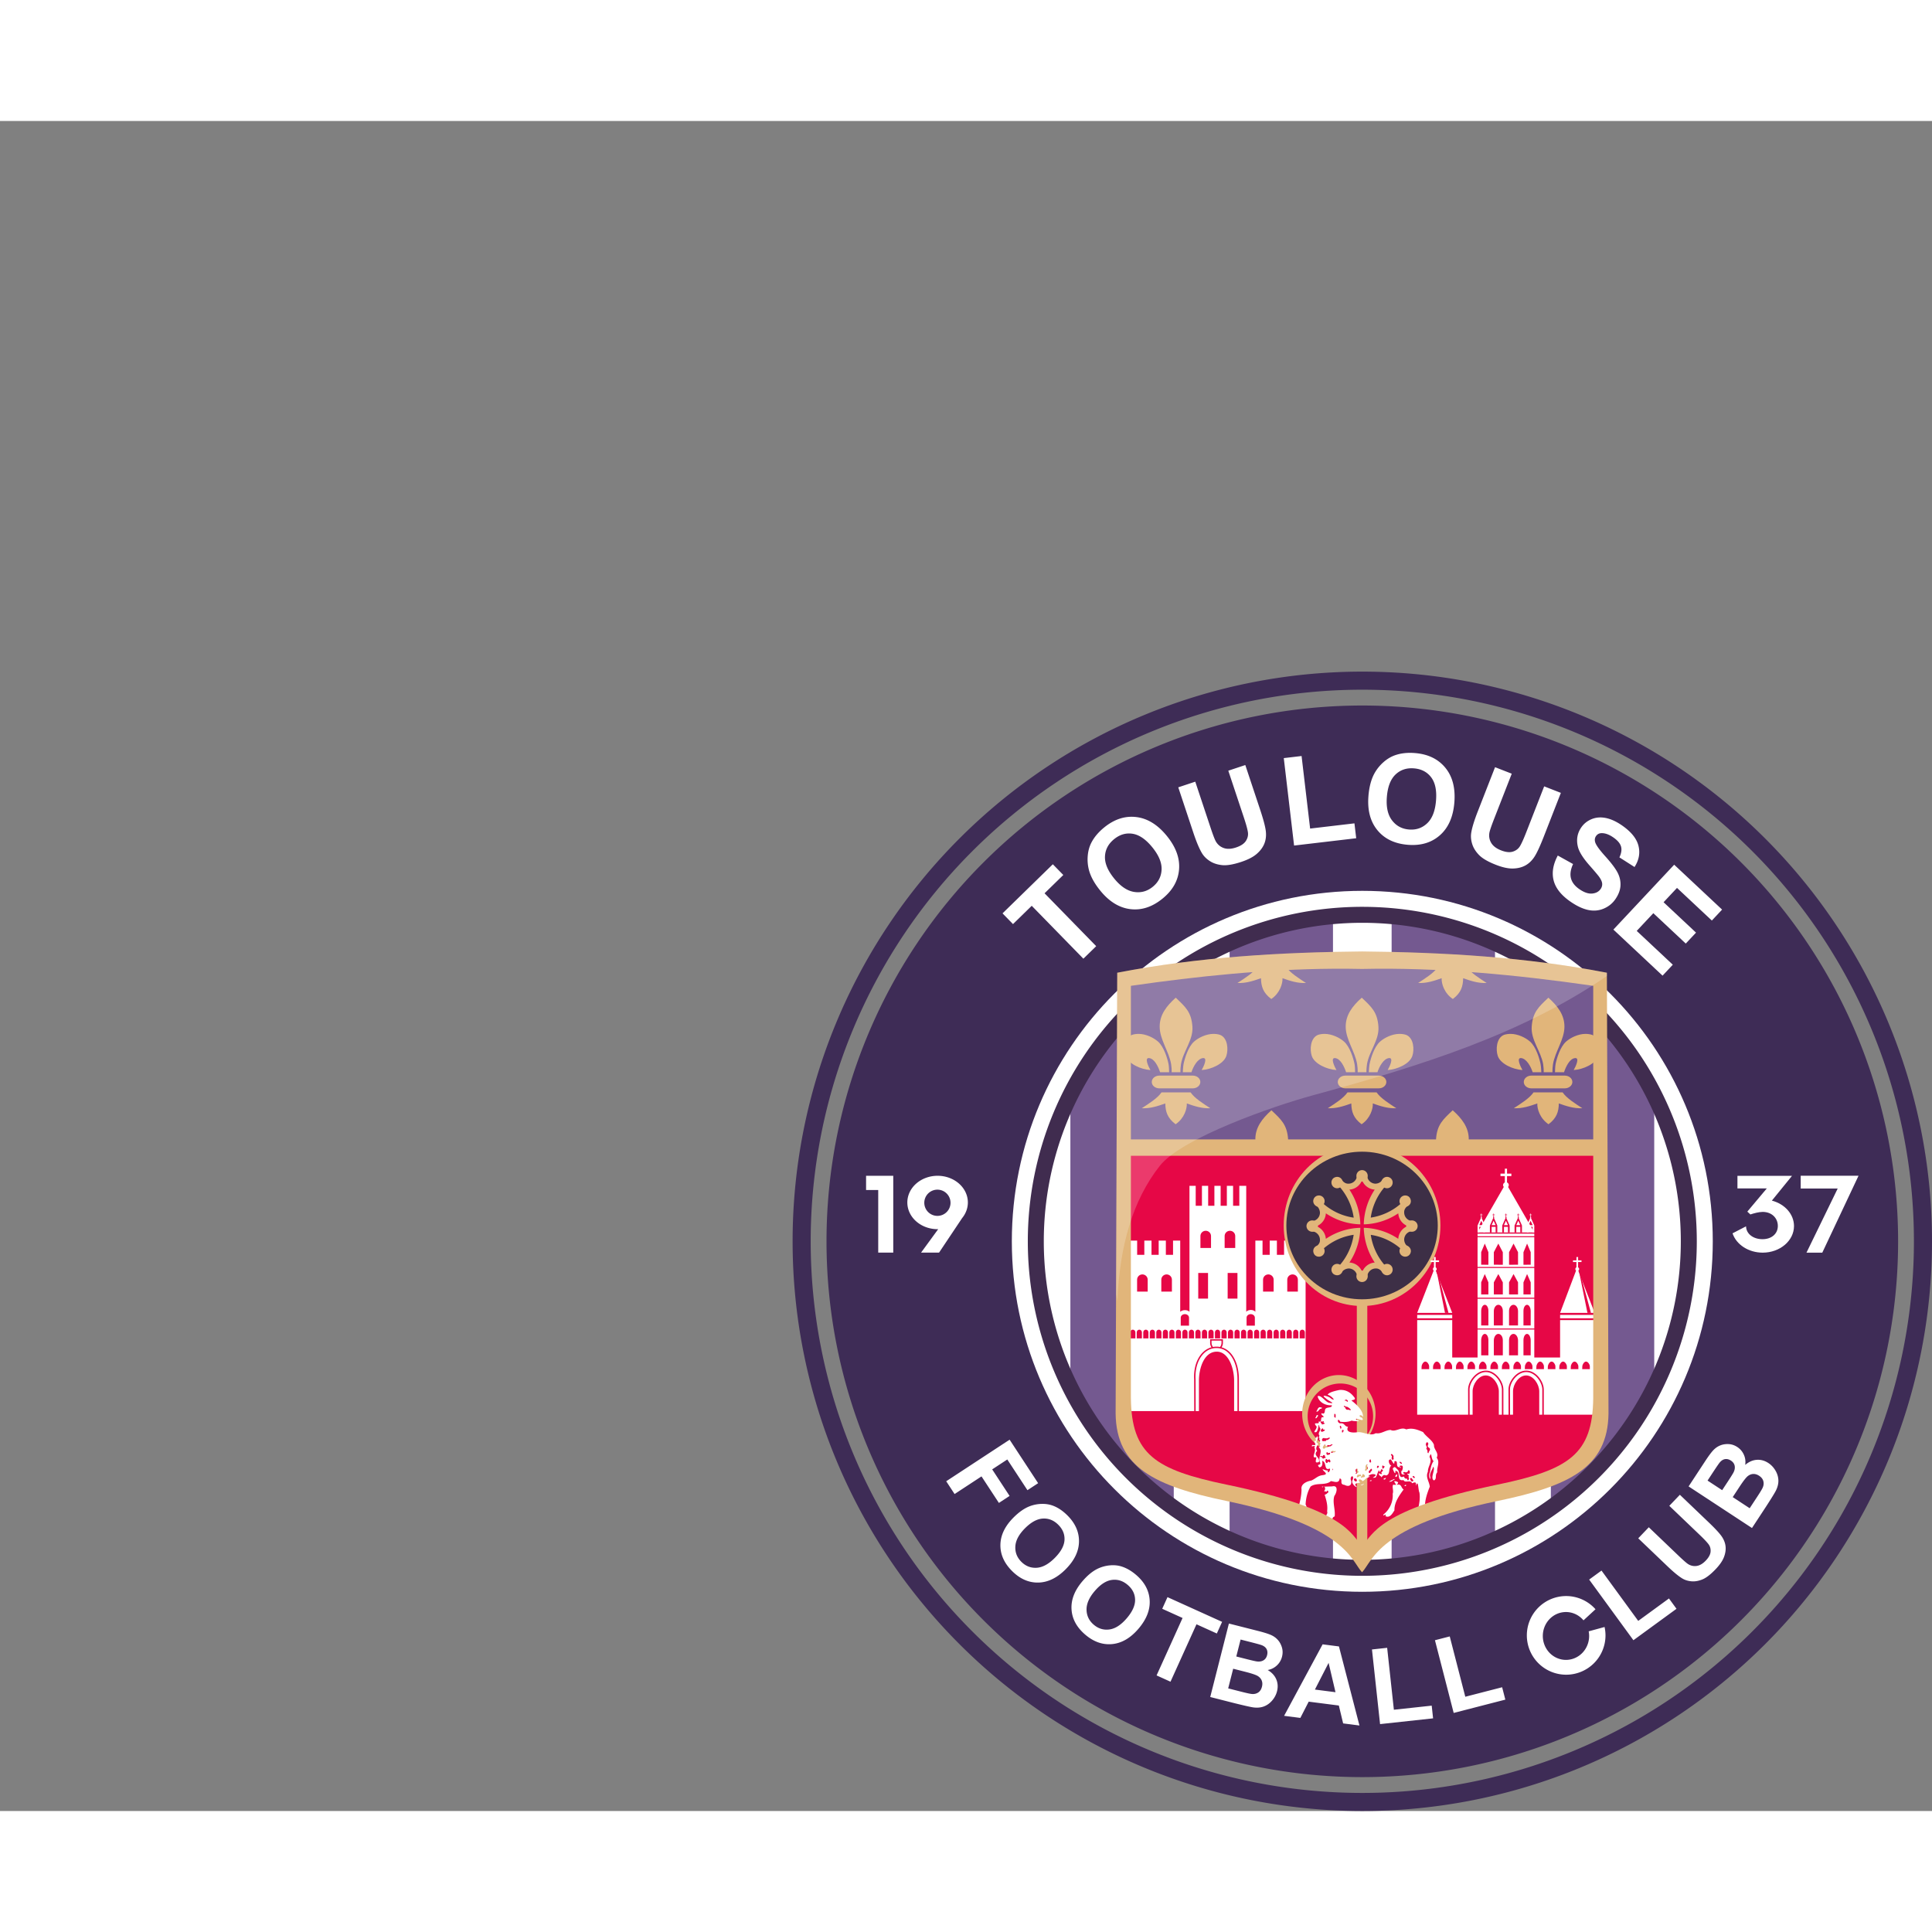 <svg height="2500" viewBox="-682.806 -472.715 1677.439 1467.348" width="2500" xmlns="http://www.w3.org/2000/svg" xmlns:xlink="http://www.w3.org/1999/xlink"><rect x="-682.806" y="-472.715" width="1677.439" height="1467.348" fill="#808080" stroke="none"/><path d="m500 5.367a494.634 494.634 0 0 0 -494.633 494.633 494.634 494.634 0 0 0 494.633 494.633 494.634 494.634 0 0 0 494.633-494.633 494.634 494.634 0 0 0 -494.633-494.633zm0 15.697a478.936 478.936 0 0 1 478.936 478.936 478.936 478.936 0 0 1 -478.936 478.936 478.936 478.936 0 0 1 -478.936-478.936 478.936 478.936 0 0 1 478.936-478.936zm0 13.737a465.2 465.2 0 0 0 -465.2 465.199 465.2 465.2 0 0 0 465.2 465.2 465.2 465.2 0 0 0 465.201-465.2 465.2 465.2 0 0 0 -465.201-465.2z" fill="#3e2c56"/><path d="m804.295 500c0 168.058-136.237 304.295-304.295 304.295-168.057 0-304.295-136.237-304.295-304.295s136.238-304.295 304.295-304.295c168.058 0 304.295 136.237 304.295 304.295z" fill="#fff"/><path d="m384.778 238.158 89.765-18.937v564.251l-89.765-24.618zm-138.242 132.562 44.882-60.6 44.883-41.662v460.096l-44.883-36.928-44.882-63.44zm368.686-132.562-89.765-18.937v564.251l89.765-24.618zm138.242 132.562-44.882-60.6-44.882-41.662v460.096l44.882-36.928 44.882-63.44z" fill="#745990"/><path d="m500 209.58a290.42 290.42 0 0 0 -290.42 290.42 290.42 290.42 0 0 0 290.42 290.42 290.42 290.42 0 0 0 290.42-290.42 290.42 290.42 0 0 0 -290.42-290.42zm0 13.875a276.545 276.545 0 0 1 276.545 276.545 276.545 276.545 0 0 1 -276.545 276.545 276.545 276.545 0 0 1 -276.544-276.546 276.545 276.545 0 0 1 276.544-276.544z" fill="#402c4f"/><g fill="#fff"><path d="m257.82 254.618-44.833-45.927-16.272 15.886-9.092-9.314 43.678-42.637 9.092 9.313-16.273 15.885 44.833 45.925zm14.675-59.101c-4.963-6.106-8.22-11.972-9.762-17.598a36.353 36.353 0 0 1 -1.11-12.747c.38-4.341 1.496-8.236 3.348-11.687 2.442-4.61 6.098-8.897 10.97-12.857 8.816-7.165 18.1-10.16 27.847-8.983s18.587 6.645 26.518 16.404c7.869 9.68 11.396 19.385 10.587 29.12-.808 9.737-5.609 18.174-14.398 25.318-8.9 7.234-18.186 10.268-27.858 9.097-9.673-1.167-18.387-6.526-26.142-16.067m12.088-10.506c5.521 6.793 11.277 10.667 17.264 11.621 5.987.955 11.397-.531 16.23-4.46 4.83-3.926 7.38-8.885 7.651-14.884.272-5.994-2.42-12.47-8.076-19.43-5.588-6.874-11.265-10.774-17.03-11.707-5.765-.93-11.145.633-16.14 4.692-4.995 4.061-7.628 9.046-7.902 14.953-.275 5.91 2.395 12.314 8.003 19.215zm55.629-79.185 14.765-4.91 13.23 39.788c2.099 6.315 3.642 10.346 4.628 12.096 1.63 2.797 3.933 4.715 6.907 5.745 2.974 1.034 6.515.867 10.622-.5 4.175-1.388 7.038-3.293 8.586-5.72 1.548-2.426 2.12-4.961 1.718-7.61-.403-2.65-1.569-6.882-3.501-12.693l-13.514-40.642 14.764-4.909 12.823 38.563c2.93 8.814 4.602 15.176 5.016 19.078.414 3.906-.033 7.466-1.341 10.682-1.31 3.217-3.508 6.162-6.599 8.84-3.09 2.676-7.523 4.975-13.3 6.897-6.971 2.317-12.526 3.266-16.667 2.844s-7.687-1.578-10.636-3.471c-2.952-1.891-5.232-4.146-6.838-6.764-2.363-3.886-4.909-9.937-7.64-18.15zm100.561 50.554-8.947-75.923 15.452-1.82 7.423 62.996 38.481-4.535 1.525 12.926zm64.559-43.057c.644-7.841 2.352-14.33 5.133-19.46a36.365 36.365 0 0 1 8.02-9.969c3.28-2.868 6.78-4.909 10.505-6.118 4.954-1.64 10.56-2.203 16.816-1.69 11.323.929 20.097 5.192 26.318 12.788 6.221 7.595 8.818 17.66 7.791 30.194-1.02 12.43-5.19 21.878-12.51 28.345-7.323 6.47-16.626 9.238-27.917 8.312-11.43-.936-20.231-5.174-26.404-12.712-6.173-7.537-8.757-17.435-7.752-29.69m15.998.782c-.715 8.725.758 15.504 4.42 20.336 3.66 4.834 8.594 7.503 14.8 8.013 6.204.508 11.478-1.307 15.824-5.45 4.345-4.139 6.883-10.676 7.616-19.613.725-8.83-.674-15.575-4.19-20.237-3.517-4.661-8.484-7.256-14.898-7.782-6.415-.526-11.766 1.25-16.052 5.324-4.288 4.077-6.793 10.546-7.52 19.409zm93.929-25.763 14.494 5.658-15.25 39.058c-2.42 6.2-3.81 10.288-4.17 12.262-.534 3.194.012 6.14 1.64 8.834 1.628 2.696 4.458 4.83 8.492 6.404 4.097 1.6 7.515 1.964 10.257 1.086 2.74-.877 4.802-2.461 6.186-4.756 1.383-2.295 3.191-6.296 5.418-12l15.577-39.897 14.493 5.66-14.78 37.855c-3.378 8.654-6.158 14.615-8.333 17.88-2.177 3.268-4.796 5.721-7.858 7.36-3.063 1.637-6.636 2.498-10.724 2.582-4.088.083-8.968-.98-14.637-3.195-6.845-2.672-11.723-5.492-14.64-8.462-2.914-2.971-4.902-6.126-5.962-9.468-1.062-3.34-1.374-6.531-.936-9.572.666-4.498 2.575-10.78 5.722-18.844zm54.464 76.708 13.269 7.38c-2.154 4.708-2.765 8.839-1.833 12.392.933 3.554 3.346 6.68 7.24 9.38 4.127 2.862 7.84 4.146 11.14 3.85 3.3-.294 5.762-1.608 7.382-3.944 1.04-1.498 1.483-3.079 1.335-4.74-.148-1.662-1.047-3.639-2.692-5.934-1.14-1.553-3.912-4.836-8.324-9.845-5.678-6.44-9.038-11.857-10.084-16.247-1.47-6.178-.47-11.77 3.005-16.78 2.235-3.223 5.237-5.605 9.01-7.144 3.772-1.54 7.887-1.854 12.343-.938 4.454.916 9.114 3.058 13.975 6.429 7.939 5.503 12.698 11.4 14.28 17.69s.444 12.432-3.413 18.424l-13.129-8.373c1.724-3.655 2.184-6.824 1.38-9.508s-3.005-5.274-6.606-7.77c-3.714-2.576-7.154-3.826-10.32-3.75-2.035.045-3.622.89-4.766 2.537-1.042 1.505-1.3 3.232-.775 5.18.671 2.48 3.612 6.606 8.825 12.385 5.21 5.778 8.762 10.487 10.654 14.13 1.891 3.644 2.734 7.413 2.53 11.311-.205 3.896-1.7 7.853-4.481 11.865-2.524 3.64-5.895 6.348-10.114 8.124-4.22 1.78-8.71 2.162-13.469 1.15-4.757-1.015-9.89-3.428-15.39-7.242-8.012-5.554-12.87-11.682-14.577-18.384-1.71-6.704-.508-13.914 3.605-21.627zm48.279 64.296 52.781-56.332 41.594 38.973-8.9 9.499-30.24-28.335-11.661 12.444 28.167 26.392-8.9 9.499-28.166-26.392-14.423 15.393 31.332 29.358-8.899 9.497z"/><path d="m138.729 708.324 55.045-36.095 24.762 37.763-9.28 6.086-17.488-26.669-13.121 8.604 15.11 23.042-9.282 6.086-15.11-23.042-23.362 15.32zm58.277 31.653c4.721-4.767 9.396-8.065 14.024-9.887a30.995 30.995 0 0 1 10.705-2.11c3.715-.073 7.119.515 10.214 1.768 4.134 1.648 8.101 4.355 11.905 8.123 6.883 6.816 10.271 14.412 10.165 22.784-.104 8.37-3.93 16.366-11.476 23.984-7.485 7.557-15.39 11.437-23.716 11.642-8.329.206-15.922-3.09-22.785-9.888-6.946-6.88-10.368-14.475-10.262-22.782.104-8.307 3.847-16.185 11.226-23.634m10.014 9.285c-5.252 5.304-8.01 10.538-8.27 15.7-.262 5.164 1.495 9.613 5.267 13.35 3.771 3.735 8.209 5.444 13.318 5.124 5.108-.32 10.351-3.194 15.732-8.627 5.316-5.366 8.104-10.537 8.366-15.509.26-4.973-1.558-9.39-5.457-13.252-3.9-3.864-8.367-5.64-13.4-5.33-5.036.308-10.22 3.157-15.556 8.544zm49.965 45.895c4.355-5.103 8.773-8.74 13.252-10.901a31.014 31.014 0 0 1 10.52-2.896c3.699-.35 7.136-.016 10.316 1.005 4.244 1.337 8.403 3.742 12.474 7.217 7.37 6.288 11.313 13.61 11.83 21.968.515 8.355-2.706 16.611-9.667 24.77-6.903 8.09-14.5 12.544-22.787 13.368-8.29.823-16.107-1.9-23.455-8.17-7.438-6.347-11.414-13.667-11.925-21.958-.512-8.292 2.636-16.427 9.442-24.403m10.676 8.517c-4.845 5.679-7.207 11.103-7.083 16.27.122 5.169 2.203 9.477 6.243 12.923 4.038 3.446 8.59 4.82 13.661 4.122 5.07-.698 10.086-3.954 15.05-9.77 4.902-5.747 7.298-11.109 7.192-16.087-.11-4.979-2.252-9.25-6.426-12.811-4.176-3.564-8.762-5.002-13.758-4.321-4.999.681-9.957 3.906-14.88 9.674zm53.722 73.226 22.563-49.858-17.665-7.995 4.576-10.11 47.417 21.459-4.575 10.11-17.666-7.993-22.564 49.856zm62.795-45.047 25.446 6.467c5.035 1.28 8.737 2.446 11.107 3.497 2.367 1.05 4.359 2.49 5.974 4.32s2.792 4.018 3.53 6.567c.739 2.549.76 5.2.06 7.956-.76 2.986-2.258 5.524-4.495 7.608-2.237 2.086-4.886 3.404-7.945 3.952 3.572 2.114 6.05 4.8 7.43 8.055 1.382 3.256 1.604 6.728.667 10.413-.739 2.904-2.13 5.554-4.172 7.956s-4.436 4.127-7.18 5.176c-2.747 1.048-5.874 1.326-9.383.835-2.2-.312-7.4-1.48-15.602-3.502l-21.653-5.505zm3.712 39.246-4.336 17.062 11.905 3.026c4.634 1.178 7.608 1.795 8.92 1.85 2 .138 3.773-.315 5.317-1.357 1.543-1.044 2.606-2.699 3.181-4.963.488-1.914.437-3.656-.152-5.228-.587-1.57-1.68-2.881-3.276-3.937-1.6-1.055-5.324-2.326-11.173-3.813zm6.443-25.345-3.74 14.712 8.43 2.143c5.01 1.274 8.14 1.993 9.394 2.158 2.267.298 4.191-.021 5.77-.96 1.58-.938 2.632-2.432 3.154-4.488.5-1.966.362-3.705-.412-5.21-.772-1.504-2.197-2.66-4.274-3.467-1.238-.468-4.882-1.472-10.937-3.01zm103.19 74.632-14.16-1.817-3.727-15.527-26.171-3.36-7.248 14.117-14.109-1.812 33.438-62.07 14.177 1.82zm-20.795-28.907-5.985-25.462-11.892 23.166zm38.7 27.697-7.031-64.806 13.19-1.431 5.833 53.772 32.847-3.563 1.197 11.034zm63.921-9.698-16.27-63.123 12.846-3.311 13.5 52.377 31.995-8.248 2.77 10.748zm156.041-63.128-38.422-52.66 10.716-7.82 31.881 43.694 26.69-19.474 6.543 8.966zm4.191-88.49 9.17-9.588 25.837 24.713c4.101 3.922 6.872 6.346 8.311 7.27 2.345 1.46 4.844 1.986 7.498 1.577 2.654-.406 5.256-1.945 7.808-4.613 2.592-2.71 3.99-5.287 4.189-7.733.2-2.447-.379-4.587-1.74-6.423-1.36-1.836-3.927-4.56-7.7-8.17l-26.394-25.243 9.17-9.588 25.043 23.952c5.724 5.476 9.521 9.603 11.39 12.38 1.868 2.778 2.95 5.64 3.248 8.585.295 2.947-.187 6.044-1.45 9.294-1.261 3.25-3.686 6.75-7.273 10.501-4.33 4.528-8.139 7.457-11.428 8.79-3.29 1.335-6.422 1.877-9.401 1.626-2.979-.249-5.596-1.039-7.852-2.371-3.329-1.987-7.662-5.533-12.995-10.634zm43.73-45.058 14.408-21.948c2.851-4.343 5.16-7.463 6.926-9.36 1.764-1.897 3.774-3.31 6.03-4.24 2.257-.931 4.71-1.33 7.36-1.198 2.65.134 5.165.977 7.54 2.538 2.577 1.69 4.487 3.935 5.73 6.728 1.242 2.795 1.624 5.729 1.146 8.8 3.162-2.688 6.508-4.155 10.037-4.4 3.527-.245 6.882.677 10.061 2.764 2.505 1.644 4.558 3.824 6.162 6.537 1.605 2.713 2.456 5.54 2.552 8.476.096 2.938-.66 5.985-2.268 9.143-1.012 1.976-3.811 6.513-8.397 13.607l-12.261 18.677zm16.451-5.07 12.69 8.33 4.773-7.268c2.837-4.323 4.538-7.047 5.103-8.18 1.021-2.045 1.346-3.968.973-5.767-.372-1.799-1.441-3.28-3.215-4.445-1.696-1.114-3.384-1.55-5.058-1.308-1.676.24-3.232 1.21-4.672 2.91-.846 1.019-2.983 4.136-6.412 9.358zm21.862 14.352 14.717 9.66 6.741-10.268c2.624-3.998 4.177-6.607 4.657-7.83.78-1.845.931-3.668.448-5.468-.482-1.8-1.7-3.344-3.653-4.626-1.652-1.084-3.315-1.604-4.991-1.56-1.677.044-3.273.648-4.792 1.814-1.518 1.169-3.934 4.276-7.246 9.32zm-144.621 85.913a34.146 34.146 0 0 0 -34.146 34.146 34.146 34.146 0 0 0 34.146 34.146 34.146 34.146 0 0 0 34.146-34.146 34.146 34.146 0 0 0 -.81-7.287l-13.792 3.775a20.109 20.778 0 0 1 .397 4.015 20.109 20.778 0 0 1 -20.108 20.777 20.109 20.778 0 0 1 -20.11-20.777 20.109 20.778 0 0 1 20.11-20.78 20.109 20.778 0 0 1 15.206 7.22l10.434-9.63a34.146 34.146 0 0 0 -25.473-11.46z"/><path d="m69.154 443.1v12.343h10.547v54.348h13.054v-66.691zm62.101 0a26.28 23.183 0 0 0 -26.28 23.184 26.28 23.183 0 0 0 26.28 23.181 26.28 23.183 0 0 0 .507-.014l-14.85 20.34h15.612l20.049-29.987a26.28 23.183 0 0 0 4.961-13.52 26.28 23.183 0 0 0 -26.279-23.184zm-.168 12.053a11.382 11.382 0 0 1 11.382 11.382 11.382 11.382 0 0 1 -11.382 11.381 11.382 11.382 0 0 1 -11.383-11.38 11.382 11.382 0 0 1 11.383-11.383z"/><path d="m930.846 443.053h-50.215v11.084h32.138l-27.117 55.702h13.726zm-105.134.094v10.906h25.51l-16.932 20.157 2.653 2.459c3.456-1.11 7.049-2.113 10.658-2.207 7.975 0 13.184 5.407 13.184 12.18 0 6.774-5.376 11.514-13.351 11.514-7.855-.004-14.097-4.505-14.262-11.174l-11.719 6.075c3.328 9.924 13.999 16.772 26.148 16.782 15.03 0 27.213-10.348 27.213-23.113-.013-10.139-7.803-19.086-19.213-22.067l17.488-21.512z" fill-rule="evenodd"/></g><g transform="matrix(1.184 0 0 -1.184 1094.263 976.05)"><path d="m-676.406 472.8v-185.784c.484-41.134 22.573-58.894 74.96-69.763 87.984-18.254 91.445-36.872 99.357-45.067 7.912 8.195 11.372 26.813 99.356 45.067 52.387 10.869 74.478 28.629 74.961 69.763v185.784z" fill="#e60746" fill-rule="evenodd"/><path d="m-676.2 596.8c115.959 13.295 233.109 12.297 351.2 0v-124h-351.2z" fill="#745990"/><g fill="#e1b57a"><g><path d="m-638.723 580.725c-6.866-6.14-11.791-12.658-11.774-21.225.02-9.487 6.786-18.032 8.397-27.531.249-1.467.463-4.159.388-5.92h6.437c-.075 1.761.14 4.453.39 5.92 1.61 9.5 9.082 17.71 8.394 27.531-.743 10.613-4.997 14.385-12.232 21.225zm-27.111-26.548c-1.74.011-3.434-.211-4.982-.719-5.609-2.263-6.14-10.815-4.543-15.49 1.999-5.853 11.237-9.905 18.086-10.302-1.357 2.346-4.606 9.045-1.083 8.78 3.985-.301 6.794-6.243 8.178-10.398h6.605c-.063 1.571-.097 4.31-.432 6-.789 3.987-3.314 12.596-7.697 16.48-3.285 2.912-8.913 5.616-14.132 5.649zm54.68 0c-5.219-.033-10.845-2.737-14.13-5.649-4.383-3.884-6.91-12.493-7.699-16.48-.316-1.598-.455-4.31-.562-6h6.337c1.334 4.157 4.544 10.093 8.577 10.397 3.522.266.275-6.433-1.082-8.78 6.849.398 16.086 4.45 18.085 10.304 1.596 4.674 1.067 13.226-4.542 15.49-1.548.507-3.243.73-4.983.718zm-38.018-42.907c-2.965-4.33-9.4-8.292-14.428-11.598 6.073-.348 11.92 1.623 17.219 3.5.112-6.131 1.612-10.783 7.566-15.252 6.413 4.34 8.433 11.49 8.209 15.252 5.298-1.877 11.146-3.848 17.219-3.5-5.028 3.306-11.464 7.267-14.428 11.598z" fill-rule="evenodd"/><path d="m-650.74 523.589h24.493c3.082 0 5.564-2.085 5.564-4.674 0-2.59-2.482-4.674-5.564-4.674h-24.493c-3.083 0-5.564 2.084-5.564 4.674s2.481 4.674 5.564 4.674z"/><path d="m-579.011 603.11c-2.965-4.331-9.4-8.292-14.429-11.598 6.073-.348 11.92 1.623 17.22 3.5.11-6.131 1.611-10.783 7.565-15.252 6.414 4.34 8.433 11.49 8.21 15.252 5.298-1.877 11.146-3.848 17.218-3.5-5.028 3.306-11.463 7.267-14.428 11.598zm10.448-104.945c-6.866-6.14-11.79-12.659-11.774-21.225.002-1.121.1-1.767.27-2.865h23.715c.078.941.09 1.895.022 2.865-.744 10.612-4.997 14.385-12.233 21.225z" fill-rule="evenodd"/></g><g><path d="m-502.319 580.725c-6.865-6.14-11.79-12.658-11.773-21.225.02-9.487 6.786-18.032 8.397-27.531.248-1.467.463-4.159.387-5.92h6.438c-.076 1.761.14 4.453.389 5.92 1.61 9.5 9.083 17.71 8.395 27.531-.743 10.613-4.997 14.385-12.233 21.225zm-27.11-26.548c-1.74.011-3.434-.211-4.982-.719-5.61-2.263-6.14-10.815-4.544-15.49 2-5.853 11.238-9.905 18.086-10.302-1.357 2.346-4.605 9.045-1.083 8.78 3.985-.301 6.795-6.243 8.179-10.398h6.604c-.062 1.571-.097 4.31-.431 6-.789 3.987-3.314 12.596-7.697 16.48-3.286 2.912-8.913 5.616-14.133 5.649zm54.68 0c-5.22-.033-10.845-2.737-14.13-5.649-4.383-3.884-6.91-12.493-7.7-16.48-.315-1.598-.454-4.31-.562-6h6.338c1.334 4.157 4.544 10.093 8.576 10.397 3.523.266.276-6.433-1.08-8.78 6.847.398 16.085 4.45 18.084 10.304 1.596 4.674 1.067 13.226-4.543 15.49-1.547.507-3.242.73-4.982.718zm-38.018-42.907c-2.965-4.33-9.4-8.292-14.428-11.598 6.072-.348 11.92 1.623 17.219 3.5.111-6.131 1.612-10.783 7.565-15.252 6.414 4.34 8.434 11.49 8.21 15.252 5.298-1.877 11.146-3.848 17.219-3.5-5.029 3.306-11.464 7.267-14.429 11.598z" fill-rule="evenodd"/><path d="m-514.335 523.589h24.493c3.082 0 5.564-2.085 5.564-4.674 0-2.59-2.482-4.674-5.564-4.674h-24.493c-3.083 0-5.564 2.084-5.564 4.674s2.481 4.674 5.564 4.674z"/></g><g><path d="m-365.454 580.725c6.865-6.14 11.79-12.658 11.773-21.225-.019-9.487-6.786-18.032-8.397-27.531-.248-1.467-.463-4.159-.387-5.92h-6.438c.076 1.761-.14 4.453-.389 5.92-1.61 9.5-9.083 17.71-8.395 27.531.743 10.613 4.997 14.385 12.233 21.225zm27.11-26.548c1.74.011 3.434-.211 4.982-.719 5.61-2.263 6.14-10.815 4.544-15.49-2-5.853-11.238-9.905-18.086-10.302 1.357 2.346 4.605 9.045 1.083 8.78-3.985-.301-6.795-6.243-8.178-10.398h-6.605c.063 1.571.097 4.31.431 6 .789 3.987 3.314 12.596 7.697 16.48 3.286 2.912 8.913 5.616 14.133 5.649zm-54.68 0c5.22-.033 10.845-2.737 14.13-5.649 4.384-3.884 6.91-12.493 7.7-16.48.316-1.598.455-4.31.562-6h-6.338c-1.333 4.157-4.543 10.093-8.576 10.397-3.523.266-.276-6.433 1.08-8.78-6.847.398-16.085 4.45-18.083 10.304-1.597 4.674-1.068 13.226 4.542 15.49 1.547.507 3.243.73 4.983.718zm38.018-42.907c2.965-4.33 9.4-8.292 14.428-11.598-6.072-.348-11.92 1.623-17.219 3.5-.111-6.131-1.612-10.783-7.565-15.252-6.414 4.34-8.434 11.49-8.21 15.252-5.298-1.877-11.146-3.848-17.218-3.5 5.028 3.306 11.463 7.267 14.428 11.598z" fill-rule="evenodd"/><path d="m-353.438 523.589h-24.493c-3.082 0-5.564-2.085-5.564-4.674 0-2.59 2.482-4.674 5.564-4.674h24.493c3.083 0 5.564 2.084 5.564 4.674s-2.481 4.674-5.563 4.674z"/><path d="m-425.166 603.11c2.965-4.331 9.4-8.292 14.428-11.598-6.072-.348-11.92 1.623-17.219 3.5-.111-6.131-1.612-10.783-7.565-15.252-6.414 4.34-8.434 11.49-8.21 15.252-5.298-1.877-11.146-3.848-17.219-3.5 5.028 3.306 11.464 7.267 14.429 11.598zm-10.448-104.945c6.865-6.14 11.79-12.659 11.773-21.225-.002-1.121-.099-1.767-.27-2.865h-23.715c-.078.941-.09 1.895-.021 2.865.743 10.612 4.997 14.385 12.233 21.225z" fill-rule="evenodd"/></g><path d="m-498.249 472v-296.8h-7.68v296.8z"/><path d="m-677.689 476.8h351.2v-12h-351.2z"/></g><path d="m-628.649 442.769v-92.364c-.888.835-2.14 1.215-3.393 1.197-1.252-.02-2.504-.438-3.393-1.197v52.2h-5.264v-10.438h-5.265v10.438h-5.265v-10.438h-5.264v10.438h-5.265v-10.438h-5.264v10.438h-5.266v-125.017h47.134l-.065 23.273c-.396 6.654 1.15 12.661 4.088 17.01 2.178 3.225 5.142 5.533 8.615 6.476a6.009 6.009 0 0 0 -.99 3.073l-.001.008v2.874h9.386v-2.875a5.687 5.687 0 0 0 -1.006-3.088c3.43-.958 6.288-3.297 8.394-6.556 2.799-4.33 4.327-10.282 4.327-16.922v-23.273h48.918v125.017h-5.265v-10.438h-5.264v10.438h-5.265v-10.438h-5.265v10.438h-5.264v-10.438h-5.265v10.438h-5.264v-52.2c-1.762 1.884-5.17 1.638-6.696 0v92.364h-5.067v-14.65h-4.569v14.65h-4.567v-14.65h-4.568v14.65h-4.569v-14.65h-4.568v14.65h-4.567v-14.65h-4.57v14.65zm16.187-113.503v-1.813a5.05 5.05 0 0 1 1.046-2.856c.881.16 1.79.24 2.726.222l.004.003.01-.002c.835 0 1.642-.081 2.425-.226.02.024.047.042.067.067a4.72 4.72 0 0 1 1.02 2.786v1.819zm3.767-5.478c-4.757.094-8.78-2.363-11.569-6.493-2.789-4.129-4.304-9.932-3.913-16.403l.003-.028.065-23.277h2.402v22.4c0 8.583 3.555 20.957 12.894 21.168 8.746.196 12.894-12.076 12.894-21.249v-22.319h2.468v23.274c0 6.482-1.504 12.254-4.161 16.364s-6.414 6.562-11.074 6.562z" fill="#fff" fill-rule="evenodd"/><g fill="#e60746"><g transform="matrix(1.009 0 0 1 4.235 0)"><path id="a" d="m-668.425 337.288c1.04 0 1.879-.877 1.879-1.967v-4.433h-3.758v4.433c0 1.09.838 1.967 1.879 1.967z"/><use id="b" height="660" transform="translate(4.737)" width="600" xlink:href="#a"/><use id="c" height="660" transform="translate(9.474)" width="600" xlink:href="#a"/><use id="d" height="660" transform="translate(9.474)" width="600" xlink:href="#b"/><use id="e" height="660" transform="translate(18.948)" width="600" xlink:href="#a"/><use id="f" height="660" transform="translate(18.948)" width="600" xlink:href="#b"/><use id="g" height="660" transform="translate(18.948)" width="600" xlink:href="#c"/><use id="h" height="660" transform="translate(18.948)" width="600" xlink:href="#d"/><use id="i" height="660" transform="translate(37.897)" width="600" xlink:href="#a"/><use id="j" height="660" transform="translate(37.897)" width="600" xlink:href="#b"/><use id="k" height="660" transform="translate(37.897)" width="600" xlink:href="#c"/><use id="l" height="660" transform="translate(37.897)" width="600" xlink:href="#d"/><use id="m" height="660" transform="translate(37.897)" width="600" xlink:href="#e"/><use id="n" height="660" transform="translate(37.897)" width="600" xlink:href="#f"/><use id="o" height="660" transform="translate(37.897)" width="600" xlink:href="#g"/><use id="p" height="660" transform="translate(37.897)" width="600" xlink:href="#h"/><g transform="translate(37.897)"><use height="660" width="600" xlink:href="#i"/><use height="660" width="600" xlink:href="#j"/><use height="660" width="600" xlink:href="#k"/><use height="660" width="600" xlink:href="#l"/></g><use height="660" transform="translate(42.634)" width="600" xlink:href="#m"/><use height="660" transform="translate(47.371)" width="600" xlink:href="#n"/><use height="660" transform="translate(52.108)" width="600" xlink:href="#o"/><use height="660" transform="translate(23.686)" width="600" xlink:href="#p"/><use height="660" transform="translate(104.216)" width="600" xlink:href="#a"/><use height="660" transform="translate(108.953)" width="600" xlink:href="#b"/><use height="660" transform="translate(113.69)" width="600" xlink:href="#c"/></g><g transform="matrix(1.009 0 0 1 4.235 0)"><use height="660" transform="matrix(1.602 0 0 1.323 440.238 -97.559)" width="600" xlink:href="#a"/><use height="660" transform="matrix(1.602 0 0 1.323 488.086 -97.559)" width="600" xlink:href="#a"/></g><g transform="matrix(1.009 0 0 1 4.286 0)"><use height="660" transform="matrix(2.049 0 0 1.969 708.096 -286.32)" width="600" xlink:href="#a"/><use height="660" transform="matrix(2.049 0 0 1.969 725.696 -286.32)" width="600" xlink:href="#a"/></g><g transform="matrix(1.009 0 0 1 96.653 0)"><use height="660" transform="matrix(2.049 0 0 1.969 708.096 -286.32)" width="600" xlink:href="#a"/><use height="660" transform="matrix(2.049 0 0 1.969 725.696 -286.32)" width="600" xlink:href="#a"/></g><g transform="matrix(1.009 0 0 1 50.725 32)"><use height="660" transform="matrix(2.049 0 0 1.969 708.096 -286.32)" width="600" xlink:href="#a"/><use height="660" transform="matrix(2.049 0 0 1.969 725.696 -286.32)" width="600" xlink:href="#a"/></g><path d="m-622.217 378.868h7.178v-18.81h-7.178zm21.571 0h7.178v-18.81h-7.178z"/></g><path d="m-519.1 304a26.9 28.4 0 0 1 -26.9-28.4 26.9 28.4 0 0 1 26.9-28.4 26.9 28.4 0 0 1 26.9 28.4 26.9 28.4 0 0 1 -26.9 28.4zm1.1-6.2a24 24 0 0 0 24-24 24 24 0 0 0 -24-24 24 24 0 0 0 -24 24 24 24 0 0 0 24 24z" fill="#e1b57a"/><path d="m-517.977 293.1c-.283-.008-.57-.031-.862-.058-2.721-.595-7.939-1.724-8.441-3.578 2.303-.134 7.014-5.473 2.497-2.76-1.183 1.64-8.567 3.606-4.002.335 1.477-1.787 8.647-4.554 2.352-3.33-2.822.83-5.743 5.954-8.252 4.747.936-4.369 5.722-6.956 10.413-6.601.415-2.482-4.46-.726-4.95-3.374-.29-.84.064-3.642-2.542-2.454-1.122-1.398 3.86-2.935.146-3.008-1.112-1.6.39-3.632-2.483-3.126 1.662-2.722-4.406.352-1.898-2.95 2.378-1.692-3.524-5.538.306-4.761 1.882 1.082 1.553 8.476 2.395 3.578 2.041-2.181-1.886-3.85 0-6.192-.269-.776-.508-1.155-.715-1.3.418.03.25-.17.642-.307l.044-.978c.016-.179-.226-.215-.219-.395.01-.269.68-.191.701-.73.01-.27-.401-1.032-.394-1.212.014-.36.604-.204.628-.833.007-.18-.416-1.047-.41-1.226.011-.27.178-.419.176-.6l.03-.54c-.082-.008-.113-.099-.293-.116a.788.788 0 0 0 -.54.146c-.033-.189-.063-.372-.117-.6 3.276-2.56-.907-7.214.818-10.821 1.422-2.842-3.292-.761-.467-3.74 2.581.194 2.325 3.187 2.073 4.791 3.522-.877 1.152-7.677 5.594-5.623.848-1.757-2.111-4.522-1.387-1.27-1.334-.952-5.592 2.407-3.082-.57 2.179-1.86 2.302-2.61-.686-3.038-3.889-.47-5.031-2.515-8.413-3.972-3.476-.593-7.814-2.586-7.17-6.455-.027-4.666-1.159-9.345-2.454-13.89.047-2.732.608-6.904 2.716-5.9 2.916-.452 4.585 6.026 2.746 8.66.154 4.456 1.375 9.588 3.695 13.247 4.44 3.084 10.886.433 14.853 3.929 2.463-.302 6.005-2.08 6.426 2 2.842-.708-.642-4.305 3.505-4.746 4.055-2.14 5.99.652 4.557 4.017-.09 3.36 2.896 2.847 1.373-.585-1.513-2.605 3.834-6.337 2.906-4.63-2.717 2.545 1.553 2.543 2.79 2.834-2.68 2.583.144 3.151 1.68 1.066 1.314.684 2.222 1.645 3.066 2.556.03-.104.04-.206.044-.307l.365.044c.527.411 1.317.847 1.767.89.18.018.375-.06.555-.043-.457.136-1.207.514-1.387.497a2.59 2.59 0 0 1 -.424-.117c1.212 1.196 2.538 2.03 4.966 1.49 2.57-1.198-4.533-3.125.511-2.352 1.312 1.29 2.637 8.197 2.731 4.002.246.387.863.553 1.198 1.008-.007.18-.008.448-.015.628s.346.391.526.409c.27.026 1.008-.445 1.022-.804.021-.538-1.215-1.385-1.212-1.475.007-.18.388-.77.394-.95.007-.179-.076-.1-.073-.189-.086-.098-.082-.1-.262-.117-.313-.03-1.324.282-1.607.833-1.128-2.174 2.382-2.163 1.344-3.447 1.236 1.255 1.676 2.512 3.71 1.621 3.467.913 1.294 5.013 3.87 7.332-1.615.213-2.701 4.351-1.037 4.279.861 1.667 3.399-6.261 3.271-1.285 3.398 1.29.383-4.57 3.754-4.236.406-.144.691-.356.89-.613.048.142.09.263.088.321-.007.18-.113.173-.117.263-.28.243-.815.281-.832.73.19.357.387.405.628.424.08.006.173.006.263.014 1.261.122 1.455-.387 1.49-1.285.034-.898-.288-1.652-.614-2.585l-.365-.044c-.036.045-.068.075-.102.117-.037-1.568-.303-3.1 2.293-2.643.023.135.083.267.146.409-.465.315-1.086.087-1.11.715-.018.45.606.588.876.614.45.043.84-.275 1.11-.249.18.018.712.162.978.278.177.107.428.308.512.497-.004.09-.01.366.073.554 0 0 .185.188.365.205.45.043.91-.446.92-.716l.058-1.343c-.26-.296-.52-.509-.7-.526-.181-.018-.726.12-.906.102-.18-.017-.174-.2-.35-.307.377-.414 1.184-.61 1.211-1.329.007-.18-.24-.565-.233-.744.007-.18.387-.77.394-.95s-.234-.842-.307-1.3c-.176-.107-.345-.216-.525-.233-.36-.035-.494.596-.497.686-.007.18.095.273.088.453-.27-.026-.715-.164-.906.088a1.768 1.768 0 0 0 -.204.204c-.238-.383-.754-.17-1.432 1.387-4.143-2.143-2.757 3.95-4.688 5.098-1.22 1.12-2.046 2.98-3.49.51.547-1.251 2.108-5.558 1.957-1.445 4.495-.436.217-7.936 5.973-6.82 1.1-2.53 4.923.604 6.353-2.337 2.974 1.44 2.875.176 2.76-1.987 1.764 5.556 1.579-3.13 2.527-4.732.768-4.333-.237-9.036-1.197-13.348-.09-2.37-5.933-5.583-.687-5.755 4.323-.202 6.195 3.998 6.047 7.317-.472 5.423 1.418 10.932 3.46 16.051-.416 3.79-3.267 6.918-1.416 10.851-.056 4.205 3.488 7.086 1.198 10.954 1.692 5.181 1.01-1.927 3.023-3.052-1.888-2.556-2.129-5.658-2.892-8.632-1.38-2.374 1.237-7.371.263-2.176-.217 2.268 1.758 4.4 2.322 6.718 1.931-2.254-2.588-8.42.584-10.136 2.434 1.428.404 3.64 2.381 6.003-.544 3.449 2.257 7.314-.409 10.676 1.898 3.574-2.267 5.981-1.986 9.376-1.335 3.736-5.863 6.035-7.974 9.406-3.905 1.719-7.93 3.321-12.37 1.957-3.906 2.177-7.832-2.23-11.465-.394-3.88-.108-6.941-3.146-10.925-2.38-4.236-2.575-9.144 1.4-13.612.686-3.105-.459-8.863-.272-6.674 4.03-2.842.163-2.306 3.012-5.813 2.483-2.765.775-1.625 4.583.044 1.227 2.856-.373 5.548-.322 8.442.803 1.983-.678 8.626-.555 3.403.555-1.846 2.704 7.23-2.728 4.104 1.636-3.389.887-1.1 3.255.759.497.327 4.634-4.714 8.952-7.463 11.304-3.08 1.725 3.7.306.847 3.403-2.372 3.173-5.688 5.22-9.931 5.111zm4.235-7.098c.19.019.193.024.278-.058.238-.067 1.012-.724 1.022-.993a.452.452 0 0 0 -.409-.497c-.396-.038-.637.488-.774.745-.283.063-.555-.058-.862-.087-.084.082-.197.17-.204.35-.014.36.904.536.95.54zm-1.402-4.556c.18.017.763-.382 1.14-.526.367-.145.84-.183 1.27-.321.286-.153 2.298-1.402 2.322-2.03.014-.36-.296-.39-.35-.395-.18-.017-.695.292-1.023.35-.511.132-1.083-.107-1.562.118-.618.3-1.141 1.06-1.081 1.606-.223.159-1.041.534-1.052.803-.007.18.147.376.336.395zm-17.993-1.023c-.928-.09-1.793-1.602-1.928-2.336-.061-.277-.446-.5-.686-.614.16-.165.448-.31.628-.292.189.018.51.141.686.248.542.503 1.213 1.646 1.84 1.797.01 0 1.128.194 1.11.642-.007.18-.017.181-.102.263-.526.04-1.359.31-1.548.292zm10.968-4.892c.613.059.738-.901.745-1.08.007-.18-.124-.566-.117-.746s.154-.346.161-.526c.01-.269-.296-.389-.35-.394-.595-.057-.844 1.006-.848 1.095-.007.18.168.566.161.745-.01.27-.084.52-.073.701.06.096.132.187.321.205zm-12.779-.862c-.18-.017-.506-.326-.584-.423-.128-.193-.124-.554-.234-.745-.16-.286-.46-.678-.599-1.052.166-.074.346-.134.526-.117.19.018.306.113.35.117.44.583.828 1.251 1.33 1.84-.247.067-.6.398-.789.38zm4.352-4.44c.298.029.395-.321.395-.321.01-.27-.139-.39-.132-.57.014-.359.742-.28.76-.73.007-.18-.069-.267-.146-.365-.438-.132-1.192-.394-1.622-.526-.457.136-.188.428-.306.687-.124.168-.27.157-.41.233-.206-.02-.408.6-.408.6-.01.268.06.813.555.86.18.018.462-.323.643-.306.18.018.482.42.671.438zm12.648-3.388c.261.025.701-1.095.701-1.095.017-.45-.098-1.002-.467-1.037a.387.387 0 0 0 -.365.146c-.025.178.034.275 0 .452-.043.177-.189.432-.322.6-.027 0-.033-.007-.043.262-.007.18.262.65.496.672zm-13.13-1.986c.18.017.15.023.234-.059.34-.147.21-.526.292-.788.356-.326 1.14.382 1.169-.336.024-.629-1.889-1.266-1.943-1.27a.893.893 0 0 0 -.993.802c-.014.36.62 1.59 1.241 1.65zm14.868-1.081c.351.034.603-.213.613-.482.014-.36-.562-1.405-.832-1.431-.19-.018-.286.06-.365.233l-.044 1.154c-.014.36.583.522.628.526zm-18.972-4.571c-.094-.03-.179-.275-.248-.92-2.17-.836 1.273-2.753-1.694-2.527.44-2.29 2.19-3.516-1.417-3.023-1.864-2.507 3.154.892 1.46-2.001 1.984-2.302-3.048-8.196 1.432-6.952.122-1.648-1.803-4.966 1.928-3.534.995 3.786-4.716 4.486-1.27 8.251-1.404 1.195-.313 3.638.583 4.396-.162.63-.216 1.218-.233 1.256-.112.08-.358.055-.497.132-.156.075-.329.419-.336.599-.031.808.666 1.592.979 2.614.041.094-.049.366.044.555.05.08.093.129.146.16-.407.125-.674 1.056-.877.994zm9.508-1.125c.016-.179-.077-.363-.175-.643-.968-.454-.94-.994-1.68-1.066-.18-.017-.316.061-.496.044-.424-.04-.539-.867-1.242-.935-.189-.018-.506.222-.686.205-.19-.018-.36-.216-.54-.234-.469-.045-.944.367-.964.906-.032.808.458 1.392 1.314 1.475.415.04.237-.072.906-.278.21-.07.44.14.657.16.229-.067.477-.221.657-.204.19.019.573.323.862.35.212.112.648.249.832.176zm71.213-3.403c.811.078.936-.897.95-1.256.007-.18-.49-1.31-.482-1.49.007-.18.21-.515.306-.686.191-.252.73-.478.92-.73.468-.406.48-.588.497-1.037.02-.539-.252-.726-.672-1.578-.26-.295-.24-.753-.496-1.139l-.263-.029c-.094.081-.373.332-.38.511l-.044.979c-.031.808-.884 1.719-.89 1.898-.008.18.348.39.525.497-.093.081-.186.173-.19.263-.055 1.436-.59 1.203-.628 2.19-.007.18.126 1.538.847 1.607zm-69.709-1.402c.118.011.193-.068.293-.058.021-.088.095.006.102-.176.014-.359-.832-.707-.891-.803-.081-.008-.183-.288-.35-.394-.42-.13-.968-.1-1.403-.322-.144-.014-.352-.292-.496-.306-.222-.112-.638-.26-.818-.278-.19-.018-.682.032-.862.015-.495-.048-.573-.866-1.285-.935-.595-.057-.99.354-1.008.803-.02.54.901 2.071 1.388 2.118.64.062.674-.838.657-1.11.202-.07.453-.047.643-.029.216.021.627.784 1.285.847.189.018.692-.206 1.007-.175zm.468-4.834c.18.017 1.28-.324 1.46-.307.19.018.388.135.628.248.094-.08.183-.156.19-.335.017-.45-.888-.634-.978-.643-.19-.018-.512.033-.701.014-.18-.017-.799-.435-.979-.452-.198-.02-.778.11-.789.38-.017.448.781 1.057 1.169 1.095zm-3.958-.993c.46.044.34-.784.745-.745.18.017.462.304.642.321.352.034.746-.108.76-.467.003-.09-.13-.637-.438-.847-.199-.02-.463.05-.658-.059-.176-.107-.345-.216-.525-.233-.577-.056-1.093.53-1.11.978-.014.36.052 1 .584 1.052zm47.378-1.388a.324.324 0 0 0 .19-.073c.37-.234.665-.747.95-1.08.093-.082.197-.332.204-.512s-.168-.39-.161-.57c.007-.179.209-.606.219-.876.01-.269-.328-1.113-.599-1.139-.54-.052-.928.916-.934 1.096-.007.18.21 1.354.204 1.533-.02.539-.655.404-.686 1.212-.01.27.184.363.365.38.09.01.17.032.248.03zm-49.7-.745c.17.006.346-.024.584-.204.037-.267-.005-.638.146-.803.164-.255.446-.595.453-.774.014-.36-.255-.376-.453-.395-.19-.018-.243.076-.424.059-.189-.018-.637-.523-.817-.54-.595-.058-.636.758-1.037 1.08-.323.15-.825.183-1.286.409l-.014.263c.222.111.468.23.657.248.496.048.674-.295 1.008-.263.46.045.215.83 1.007.906.06.006.119.013.176.014zm1.708-2.891c.694.067.48-.777 1.11-.716.18.018.717.45.906.467.595.058.95-1.086.964-1.446.01-.269-.202-.739-.41-.759-.459-.044-.9.356-1.036.613l-.19-.014c-.639-.783-.412-1.034-1.051-1.096-.604-.058-.936 1.175-.95 1.534-.007.18-.027 1.35.657 1.417zm32.233-.307c.36.035.493-.582.497-.672.007-.18-.197-.112-.19-.292s.285-.346.292-.526c.014-.359-.15-.724-.511-.76-.54-.051-.746.562-.76.92-.01.27.042 1.27.672 1.33zm21.79-1.694c.181.017.448-.138.541-.22.184-.072.193-.246.38-.408.09.009.167.014.35-.059.094-.08.11-.17.117-.35s.025-.447-.336-.482c-.36-.035-1.399.778-1.416 1.227-.007.18.09.085.087.175.087.098.098.1.278.117zm-24.17-1.884c.18.017.256-.055.263-.234.007-.18-.314-.755-.307-.935s.665-1.28.672-1.46-.15-.557-.234-.745c-.173-.197-1.03-1.449-1.3-1.475-.45-.043-.57.832-.57.832-.01.27.504 1.048.497 1.227-.007.18-.197.434-.204.614-.014.359.192 2.08 1.183 2.176zm11.523-.862c.18.018.547-.41.73-.482.094-.081.363-.052.453-.044.094-.08.183-.156.19-.336s-.682-.883-.935-1.358c-.09-.009-.097-.1-.277-.117s-.45.232-.453.322c-.017.449-.14 1.076-.146 1.256-.007.18.078.724.438.76zm-3.622-.175c.45.043.734-.286.745-.555.017-.45-.68-1.055-.95-1.08-.27-.027-.463.391-.467.481-.007.168.187 1.001.584 1.14.027.008.06.01.088.014zm-32.86-2.03c.337-1.401-1.115-1.774 0 0zm17.627-.176c.29-.013.486-.11.497-.38.007-.179-.153-.564-.146-.744s.665-.828.671-1.008c.007-.18-.074-.47-.16-.57-.173-.196-1.324-1.019-1.504-1.036-.36-.035-.362.231-.366.321-.007.18.342.487.512.774-.274.064-.567.749-.585 1.198-.017.449.13 1.37.76 1.43.112.012.224.02.321.015zm10.443-.058c.45.043.478-.67.482-.76.048-1.256-1.055-.738-1.183-2.102a.758.758 0 0 0 -.453-.22c-.63-.06-.742.656-.745.745-.007.18.063.542.146.73.26.296.616.508.876.804.174.197.338.49.511.686-.003.09.185.1.366.117zm18.825-3.885c-3.177-2.569.997-2.925 0 0zm-24.916-.044c.631.061 1.382-.848 1.402-1.387.021-.539-.684-.882-.774-.891-.18-.017-.462.134-.642.117-.18-.018-.799-.435-.979-.453-.54-.052-.452.41-.452.41-.018.448.142.558.759.978.35.304.064.633.234.92.083.188.272.289.452.306zm-2.249-.219c.54.052.819-.444.833-.803.014-.36-.066-.47-.336-.496-.18-.018-.375.148-.555.13-.18-.017-1.412-.858-1.592-.875-.45-.044-.545.125-.555.394-.01.27.306 1.467.847 1.519.18.017.55-.12.73-.102.18.017.448.216.628.233zm39.2-1.066c.18.018.639-.487.92-.73 0 0 .11-.171.117-.35.007-.18-.17-.465-.351-.483-.45-.043-1.296.86-1.3.95-.01.27.433.596.614.613zm-20.155-1.431c-3.676-.713-.39-2.34 0 0zm18.314-.102c.18.017.543-.042.73-.205.098-.17.196-.428.293-.599.007-.18.364-.244.555-.496.093-.081.212-.332.219-.511.017-.45-.623-.699-.803-.716s-.546.049-.643.22c-.381.503-.957 1.44-.964 1.62s.163.643.613.687zm-40.893-.249c.55.054 1.359-1.043 1.373-1.402.017-.449-.24-.839-.628-.876-.838-.08-1.579.757-1.607 1.475-.02.539.718.79.862.803zm28.406-.525c-1.974-1.126-5.85-2.536-1.416-1.695-.228.613 3.504 1.726 1.416 1.695zm-17.044-.847c-2.13-1.284 2.805-.259 0 0zm17.628-.6c-1.094-1.022 3.219-3.507-.993-2.628-1.184-1.363.442-4.398-.438-6.675.44-5.464-1.939-11.408-6.66-15.13-1.272-2.386 2.593 1.57 1.33-1.315 3.437-1.656 5.286 2.304 6.615 4.265-.21 5.646 3.387 10.693 6.733 15.32-1.994 1.028-1.357 4.577-5.272 3.33 1.974 1.727 1.534 2.24-1.315 2.834zm-22.944-1.869c-.43-.582-.96-.994-1.782-.803l-.262-.117c.367-.145.652-.382.832-.365.27.026 1.426.496 1.402 1.125-.007.18-.096.08-.19.16zm31.196-.847c-2.637-1.018.893-1.56 0 0zm-52.913-1.051c-.34 0-.73-.05-1.169-.161-1.865-.053-3.728-.108-5.593-.16 1.154-2.183-.39-2.933-.175-3.564.85.12 1.498-.008 1.884-.263a1.039 1.039 0 0 0 -.015.117c-.014.359.158.728.482.76.342.033.625-.656.628-.746.014-.359-.23-.932-.686-1.066-.023.03-.038.071-.059.102-.155-.444-.768-.934-1.971-1.285 1.265-3.926 2.4-7.95 1.81-12.195 1.264-2.783-5.21-6.582-2.643-7.434 1.443 3 .526-2.718 3.9-.934 3.675-.284 1.31 3.882 4.279 4.644.646 5.059-1.767 10.204-.22 15.058 1.695 2.24 2.833 7.117-.452 7.127zm-7.025-.249a1 1 0 0 1 -.409-.087c.801-.148.745.08.409.087zm-1.052-.014a2.859 2.859 0 0 1 -.555-.102h-.116c.425-.894 1.636.16.671.102z" fill="#fff" fill-rule="evenodd"/><ellipse cx="-502.089" cy="-413.675" fill="#e1b57a" rx="57.466" ry="59.04" transform="scale(1 -1)"/><ellipse cx="-502.089" cy="-413.675" fill="#3d2f46" rx="55.511" ry="54.12" transform="scale(1 -1)"/><g fill-rule="evenodd"><path d="m-502.089 448.164-12.147-8.06 4.808-9.052 3.819-14.708-24.89 9.051-1.273-6.787-6.223-5.799 6.223-6.08.424-6.648 12.162 6.081 14.002 3.394-9.052-25.031 5.799-1.131 6.348-6.224 6.349 6.224 5.798 1.131-9.051 25.031 14.001-3.394 12.163-6.08.423 6.646 6.223 6.081-6.223 5.799-1.272 6.787-24.89-9.051 3.818 14.708 4.808 9.051z" fill="#e60746"/><g fill="#e1b57a"><path d="m-505.764 450.512c-.075-3.42-2.857-6.175-6.271-6.175-2.454-.09-3.827 1.456-5.372 3.046-2.987-1.095-4.34-2.028-1.979-4.421.018-.017.031-.04.049-.058a43.623 43.623 0 0 0 11.12-23.48c-10.03 1.43-18.953 6.32-25.551 13.428a37.49 37.49 0 0 1 -2.216-4.175c1.779-1.49 2.852-3.174 3.017-5.54 0-3.444-2.745-6.24-6.149-6.307-.241-2.462-.197-4.94.025-7.402 3.392-.08 6.124-2.88 6.124-6.314.112-2.453-1.437-3.747-3.017-5.294a37.49 37.49 0 0 1 2.298-4.314c6.583 7.053 15.46 11.907 25.436 13.337a43.664 43.664 0 0 0 -13.31-25.506 37.07 37.07 0 0 1 4.16-2.223c1.476 1.778 3.126 2.872 5.487 3.038 3.417 0 6.193-2.76 6.263-6.183 2.446-.256 4.906-.202 7.351.025h.008c.084 3.412 2.855 6.158 6.263 6.158 2.441.102 3.726-1.46 5.258-3.038a37.065 37.065 0 0 1 4.292 2.314 43.677 43.677 0 0 0 -13.213 25.382c9.879-1.472 18.677-6.299 25.208-13.296a37.503 37.503 0 0 1 2.29 4.322c-1.784 1.475-2.861 3.03-3.01 5.401 0 3.435 2.732 6.227 6.124 6.307.257 2.461.217 4.94 0 7.401-3.392.08-6.124 2.88-6.124 6.315-.096 2.454 1.427 3.843 3.01 5.401-1.1 3.08-2.039 4.33-4.457 1.943-6.26-5.835-14.233-9.836-23.074-11.147 1.422 10.045 6.247 18.986 13.254 25.613a37.063 37.063 0 0 1 -4.292 2.313c-1.463-1.792-3.015-2.893-5.389-3.046-3.413 0-6.188 2.755-6.263 6.175-2.444.27-4.905.22-7.35 0zm3.671-3.606c1.435-3.861 5.029-6.655 9.297-6.916a48.168 48.168 0 0 1 -8.038-25.474 47.41 47.41 0 0 1 25.306 8.077 10.7 10.7 0 0 1 6.877-9.344 10.692 10.692 0 0 1 -6.877-9.353 47.417 47.417 0 0 1 -25.306 8.085 48.19 48.19 0 0 1 8.038-25.474c-4.215-.305-7.75-3.1-9.174-6.924-1.447 3.893-5.08 6.712-9.395 6.933a48.197 48.197 0 0 1 8.013 25.465c-9.344-.244-18.013-3.198-25.29-8.093a10.707 10.707 0 0 1 -6.876 9.237 10.692 10.692 0 0 1 6.885 9.468 47.37 47.37 0 0 1 25.28-8.077 48.173 48.173 0 0 1 -8.02 25.474c4.263.264 7.843 3.059 9.28 6.916z"/><path d="m-502.089 454.298c-2.295 0-4.165-1.893-4.165-4.204s1.87-4.184 4.165-4.184 4.165 1.873 4.165 4.184-1.87 4.204-4.165 4.204zm-20.377-5.508c-2.04-1.054-2.666-3.72-1.518-5.722 1.147-2.002 3.695-2.693 5.683-1.538s2.704 3.744 1.518 5.722c-1.274 2.125-3.628 2.6-5.683 1.538zm35.071-1.538c-1.255-1.932-.47-4.566 1.519-5.722 1.987-1.155 4.535-.464 5.683 1.538 1.147 2.002.489 4.6-1.518 5.722-2.11 1.179-4.406.43-5.684-1.538zm-14.694-75.045c-2.295 0-4.165 1.892-4.165 4.203 0 2.312 1.87 4.185 4.165 4.185 2.296 0 4.165-1.873 4.165-4.185s-1.87-4.203-4.165-4.203zm-20.377 5.507c-2.04 1.055-2.666 3.72-1.518 5.722 1.147 2.002 3.695 2.694 5.683 1.538s2.704-3.743 1.518-5.722c-1.274-2.125-3.628-2.6-5.683-1.538zm35.071 1.538c-1.255 1.932-.47 4.566 1.519 5.722 1.987 1.156 4.535.464 5.683-1.538 1.147-2.001.489-4.6-1.518-5.722-2.11-1.178-4.406-.43-5.684 1.538zm26.065 33.997c0 2.295-1.892 4.165-4.203 4.165-2.312 0-4.185-1.87-4.185-4.165 0-2.296 1.873-4.165 4.185-4.165s4.204 1.87 4.204 4.165zm-5.507 20.377c-1.054 2.04-3.72 2.666-5.722 1.518s-2.693-3.695-1.538-5.683 3.744-2.704 5.722-1.518c2.125 1.274 2.6 3.628 1.538 5.683zm-1.538-35.072c-1.932 1.255-4.566.47-5.722-1.518-1.155-1.988-.464-4.535 1.538-5.683 2.001-1.148 4.6-.489 5.722 1.518 1.179 2.11.43 4.405-1.538 5.683zm-74.473 14.695c0-2.296 1.892-4.165 4.204-4.165 2.311 0 4.184 1.87 4.184 4.165s-1.873 4.165-4.184 4.165-4.204-1.87-4.204-4.165zm5.508-20.378c1.054-2.04 3.72-2.666 5.722-1.518 2.001 1.148 2.693 3.695 1.537 5.683s-3.743 2.704-5.722 1.518c-2.125-1.274-2.6-3.628-1.537-5.683zm1.537 35.072c1.932-1.255 4.567-.47 5.722 1.518 1.156 1.988.464 4.535-1.537 5.683-2.002 1.148-4.6.489-5.722-1.518-1.18-2.11-.43-4.405 1.537-5.683z"/></g></g><g fill="#fff"><path d="m-461.66 344.29-.006-27.435v-41.922h37.388l-.063 18.55v.001c0 2.95 1.469 6.346 3.813 9.054 2.344 2.707 5.603 4.737 9.24 4.737h.004c3.64 0 6.848-2.063 9.136-4.8 2.287-2.737 3.693-6.158 3.693-9.1v-18.442h3.799l-.063 18.55v.001c0 2.95 1.469 6.346 3.813 9.054 2.344 2.707 5.604 4.737 9.242 4.737 3.64 0 6.85-2.063 9.138-4.8 2.287-2.737 3.695-6.158 3.695-9.1v-18.442h37.325l-.014 69.358h-25.346v-27.436h-79.104v27.436zm50.372-38.1c-3.231 0-6.226-1.83-8.42-4.363-2.193-2.534-3.546-5.76-3.547-8.341v-.002l.061-18.551h2.178v17.16c0 5.176 4.289 11.623 9.616 11.623s9.617-6.514 9.617-11.691v-17.092h2.244v18.442c0 2.588-1.304 5.845-3.444 8.405s-5.074 4.409-8.303 4.409zm29.624 0c-3.232 0-6.228-1.83-8.422-4.363-2.193-2.534-3.546-5.76-3.547-8.341v-.002l.061-18.551h2.178v17.16c0 5.176 4.289 11.623 9.616 11.623s9.617-6.514 9.617-11.691v-17.092h2.242v18.442c0 2.588-1.3 5.845-3.44 8.405s-5.076 4.409-8.305 4.409zm-67.15 76.374-12.846-32.964h25.689z" fill-rule="evenodd"/><path d="m-461.66 348.109h25.69v-2.475h-25.69zm104.794 0h25.69v-2.475h-25.69z"/><path d="m-344.358 382.738-12.508-33.138h25.346z" fill-rule="evenodd"/></g><path d="m-417.386 408.572 20.8 36.106 20.8-36.106z" fill="#fff" fill-rule="evenodd"/><g fill="#fff"><path d="m-397.386 449.885-.019-7.281h1.596l.019 7.28h3.191l.005 1.82h-3.191l.009 3.641h-1.596l-.01-3.64h-3.19l-.006-1.82z" fill-rule="evenodd"/><path d="m-394.504 443.317a2.082 2.06 6.787 1 0 -4.164 0 2.082 2.06 6.787 0 0 4.164 0z"/></g><path d="m-448.98 387.924 10.277-38.324h-2.57z" fill="#e60746" fill-rule="evenodd"/><path d="m-451.864 386.895h2.494l-.014-4.889h1.247l.015 4.889h2.494l.003 1.222h-2.494l.007 2.444h-1.248l-.007-2.444h-2.494z" fill="#fff" fill-rule="evenodd"/><path d="m-447.36 381.726a1.385 1.382 45 1 0 -2.768 0 1.385 1.382 45 0 0 2.767 0z" fill="#fff"/><path d="m-344.523 387.522 10.277-37.922h-2.57z" fill="#e60746" fill-rule="evenodd"/><g fill="#fff"><path d="m-347.407 386.895h2.495l-.015-4.889h1.248l.014 4.889h2.495l.004 1.222h-2.495l.007 2.444h-1.247l-.007-2.444h-2.495z" fill-rule="evenodd"/><path d="m-342.903 381.726a1.385 1.382 43.367 1 0 -2.767 0 1.385 1.382 43.367 0 0 2.767 0zm-74.483-44.326h41.6v-22.146h-41.6zm0 22.56h41.6v-21.8h-41.6zm0 22.56h41.6v-21.8h-41.6zm0 22.56h41.6v-21.8h-41.6zm0 .72h41.6v1.888h-41.6z"/><path d="m-378.505 419.827-2.718-6.164v-5.091h1.273v4.094h2.925v-4.094h1.24v5.09zm0-2.668 1.48-3.23h-2.925z" fill-rule="evenodd"/><path d="m-378.641 421.292-.004-1.501h.336l.004 1.5h.673v.376h-.672l.002.75h-.336l-.002-.75h-.673l-.001-.375z" fill-rule="evenodd"/><path d="m-378.015 419.705a.439.425 2.197 1 0 -.878 0 .439.425 2.197 0 0 .878 0z"/><path d="m-414.667 419.827-2.719-6.164v-5.091h1.273v4.094h2.926v-4.094h1.239v5.09zm0-2.668 1.48-3.23h-2.926z" fill-rule="evenodd"/><path d="m-414.804 421.292-.004-1.501h.336l.004 1.5h.673l.001.376h-.673l.002.75h-.336l-.002-.75h-.673v-.375z" fill-rule="evenodd"/><path d="m-414.178 419.705a.439.425 2.197 1 0 -.878 0 .439.425 2.197 0 0 .878 0z"/></g><g fill="#e60746"><path d="m-387.545 419.827-2.72-6.164v-5.091h1.274v4.094h2.926v-4.094h1.238v5.09zm0-2.668 1.48-3.23h-2.926z" fill-rule="evenodd"/><path d="m-387.682 421.292-.004-1.501h.336l.004 1.5h.673l.001.376h-.673l.002.75h-.336l-.002-.75h-.673v-.375z" fill-rule="evenodd"/><path d="m-387.056 419.705a.439.425 2.197 1 0 -.878 0 .439.425 2.197 0 0 .878 0z"/><path d="m-396.586 419.827-2.719-6.164v-5.091h1.273v4.094h2.926v-4.094h1.239v5.09zm0-2.668 1.48-3.23h-2.926z" fill-rule="evenodd"/><path d="m-396.723 421.292-.004-1.501h.337l.004 1.5h.673v.376h-.672l.002.75h-.337l-.002-.75h-.672l-.001-.375z" fill-rule="evenodd"/><path d="m-396.097 419.705a.439.425 2.197 1 0 -.877 0 .439.425 2.197 0 0 .877 0z"/><path d="m-405.627 419.827-2.718-6.164v-5.091h1.273v4.094h2.925v-4.094h1.24v5.09zm0-2.668 1.48-3.23h-2.925z" fill-rule="evenodd"/><path d="m-405.763 421.292-.004-1.501h.336l.004 1.5h.673v.376h-.672l.002.75h-.336l-.002-.75h-.673l-.001-.375z" fill-rule="evenodd"/><path d="m-405.137 419.705a.439.425 2.197 1 0 -.878 0 .439.425 2.197 0 0 .878 0z"/></g><path d="m-455.69 313.886c1.547 0 2.794-2.362 2.794-3.304v-2.231h-5.59l.067 2.098c0 .943 1.18 3.437 2.728 3.437zm8.416 0c1.549 0 2.795-2.362 2.795-3.304v-2.231h-5.59l.067 2.098c0 .943 1.18 3.437 2.728 3.437zm8.417 0c1.549 0 2.795-2.362 2.795-3.304v-2.231h-5.59l.067 2.098c0 .943 1.18 3.437 2.728 3.437zm8.417 0c1.549 0 2.795-2.362 2.795-3.304v-2.231h-5.59l.067 2.098c0 .943 1.18 3.437 2.729 3.437zm8.418 0c1.548 0 2.794-2.362 2.794-3.304v-2.231h-5.59l.067 2.098c0 .943 1.18 3.437 2.729 3.437zm8.417 0c1.548 0 2.795-2.362 2.795-3.304v-2.231h-5.59l.066 2.098c0 .943 1.18 3.437 2.729 3.437zm8.417 0c1.548 0 2.795-2.362 2.795-3.304v-2.231h-5.59l.066 2.098c0 .943 1.18 3.437 2.729 3.437zm8.418 0c1.547 0 2.794-2.362 2.794-3.304v-2.231h-5.59l.067 2.098c0 .943 1.18 3.437 2.728 3.437zm8.416 0c1.549 0 2.795-2.362 2.795-3.304v-2.231h-5.59l.067 2.098c0 .943 1.18 3.437 2.728 3.437zm8.417 0c1.549 0 2.795-2.362 2.795-3.304v-2.231h-5.59l.067 2.098c0 .943 1.18 3.437 2.728 3.437zm8.417 0c1.549 0 2.795-2.362 2.795-3.304v-2.231h-5.59l.067 2.098c0 .943 1.18 3.437 2.728 3.437zm25.252 0c1.548 0 2.795-2.362 2.795-3.304v-2.231h-5.59l.066 2.098c0 .943 1.18 3.437 2.729 3.437zm8.417 0c1.548 0 2.795-2.362 2.795-3.304v-2.231h-5.59l.066 2.098c0 .943 1.18 3.437 2.729 3.437zm-16.834 0c1.548 0 2.794-2.362 2.794-3.304v-2.231h-5.59l.067 2.098c0 .943 1.18 3.437 2.729 3.437zm-8.417 0c1.548 0 2.794-2.362 2.794-3.304v-2.231h-5.59l.067 2.098c0 .943 1.18 3.437 2.728 3.437z" fill="#e60746"/><g fill="#e60746"><path d="m-398.871 371.97v-8.87l-6.586.028v8.87l3.293 6.076zm-10.572 0v-8.87l-5.302.028v8.87l2.651 6.076zm15.143 0v-8.87l6.585.028v8.87l-3.293 6.076zm10.57 0v-8.87l5.303.028v8.87l-2.651 6.076z"/><path d="m-402.146 355.52c-1.831 0-3.319-2.15-3.319-4.674l.018-10.486h6.584v10.676c0 2.523-1.452 4.484-3.283 4.484zm-9.934 0c-1.47 0-2.665-2.15-2.665-4.674l.015-10.486h5.287v10.676c0 2.523-1.166 4.484-2.636 4.484zm21.054 0c1.831 0 3.32-2.15 3.32-4.674l-.019-10.486h-6.584v10.676c0 2.523 1.452 4.484 3.283 4.484zm9.933 0c1.471 0 2.666-2.15 2.666-4.674l-.014-10.486h-5.288v10.676c0 2.523 1.166 4.484 2.636 4.484z"/><path d="m-402.146 334.174c-1.831 0-3.319-2.23-3.319-4.846l.018-10.874h6.584v11.07c0 2.617-1.452 4.65-3.283 4.65zm-9.934 0c-1.47 0-2.665-2.23-2.665-4.846l.015-10.874h5.287v11.07c0 2.617-1.166 4.65-2.636 4.65zm21.054 0c1.831 0 3.32-2.23 3.32-4.846l-.019-10.874h-6.584v11.07c0 2.617 1.452 4.65 3.283 4.65zm9.933 0c1.471 0 2.666-2.23 2.666-4.846l-.014-10.874h-5.288v11.07c0 2.617 1.166 4.65 2.636 4.65z"/><path d="m-398.871 394.082v-9.202l-6.586.03v9.202l3.293 6.302zm-10.572 0v-9.202l-5.302.03v9.202l2.651 6.302zm15.143 0v-9.202l6.585.03v9.202l-3.293 6.302zm10.57 0v-9.202l5.303.03v9.202l-2.651 6.302z"/></g><path d="m-502.09 614.606c-59.843-.559-119.688-4.014-179.532-15.575l-1.184-323.215c.483-39.653 28.972-53.294 81.36-64.163 87.983-18.254 91.445-44.072 99.357-52.267 7.912 8.195 11.372 34.013 99.356 52.267 52.387 10.869 80.878 24.51 81.361 64.163l-1.186 323.215c-59.844 11.561-119.687 15.016-179.531 15.575zm-21.19-12.65c7.064.05 14.128.002 21.19-.15 56.507 1.215 113.013-4.244 169.518-12.375v-302.415c-.483-41.134-17.774-52.494-70.16-63.363-87.985-18.254-91.445-36.872-99.357-45.067-7.912 8.195-11.374 26.813-99.358 45.067-52.387 10.869-69.676 22.229-70.16 63.363v302.414c49.443 7.115 98.885 12.183 148.327 12.525z" fill="#e1b57a" fill-rule="evenodd"/><path d="m-502.09 614.606c-59.843-.559-119.688-4.014-179.532-15.575l-.864-235.74.966-5.213c1.594 40.487 11.218 74.018 31.043 99.261 16.216 20.647 83.498 43.957 112.188 51.767 79.487 21.64 153.59 44.93 215.74 87.522l-.009 2.403c-59.844 11.561-119.687 15.016-179.531 15.575z" fill="#fff" fill-rule="evenodd" opacity=".206"/></g></svg>